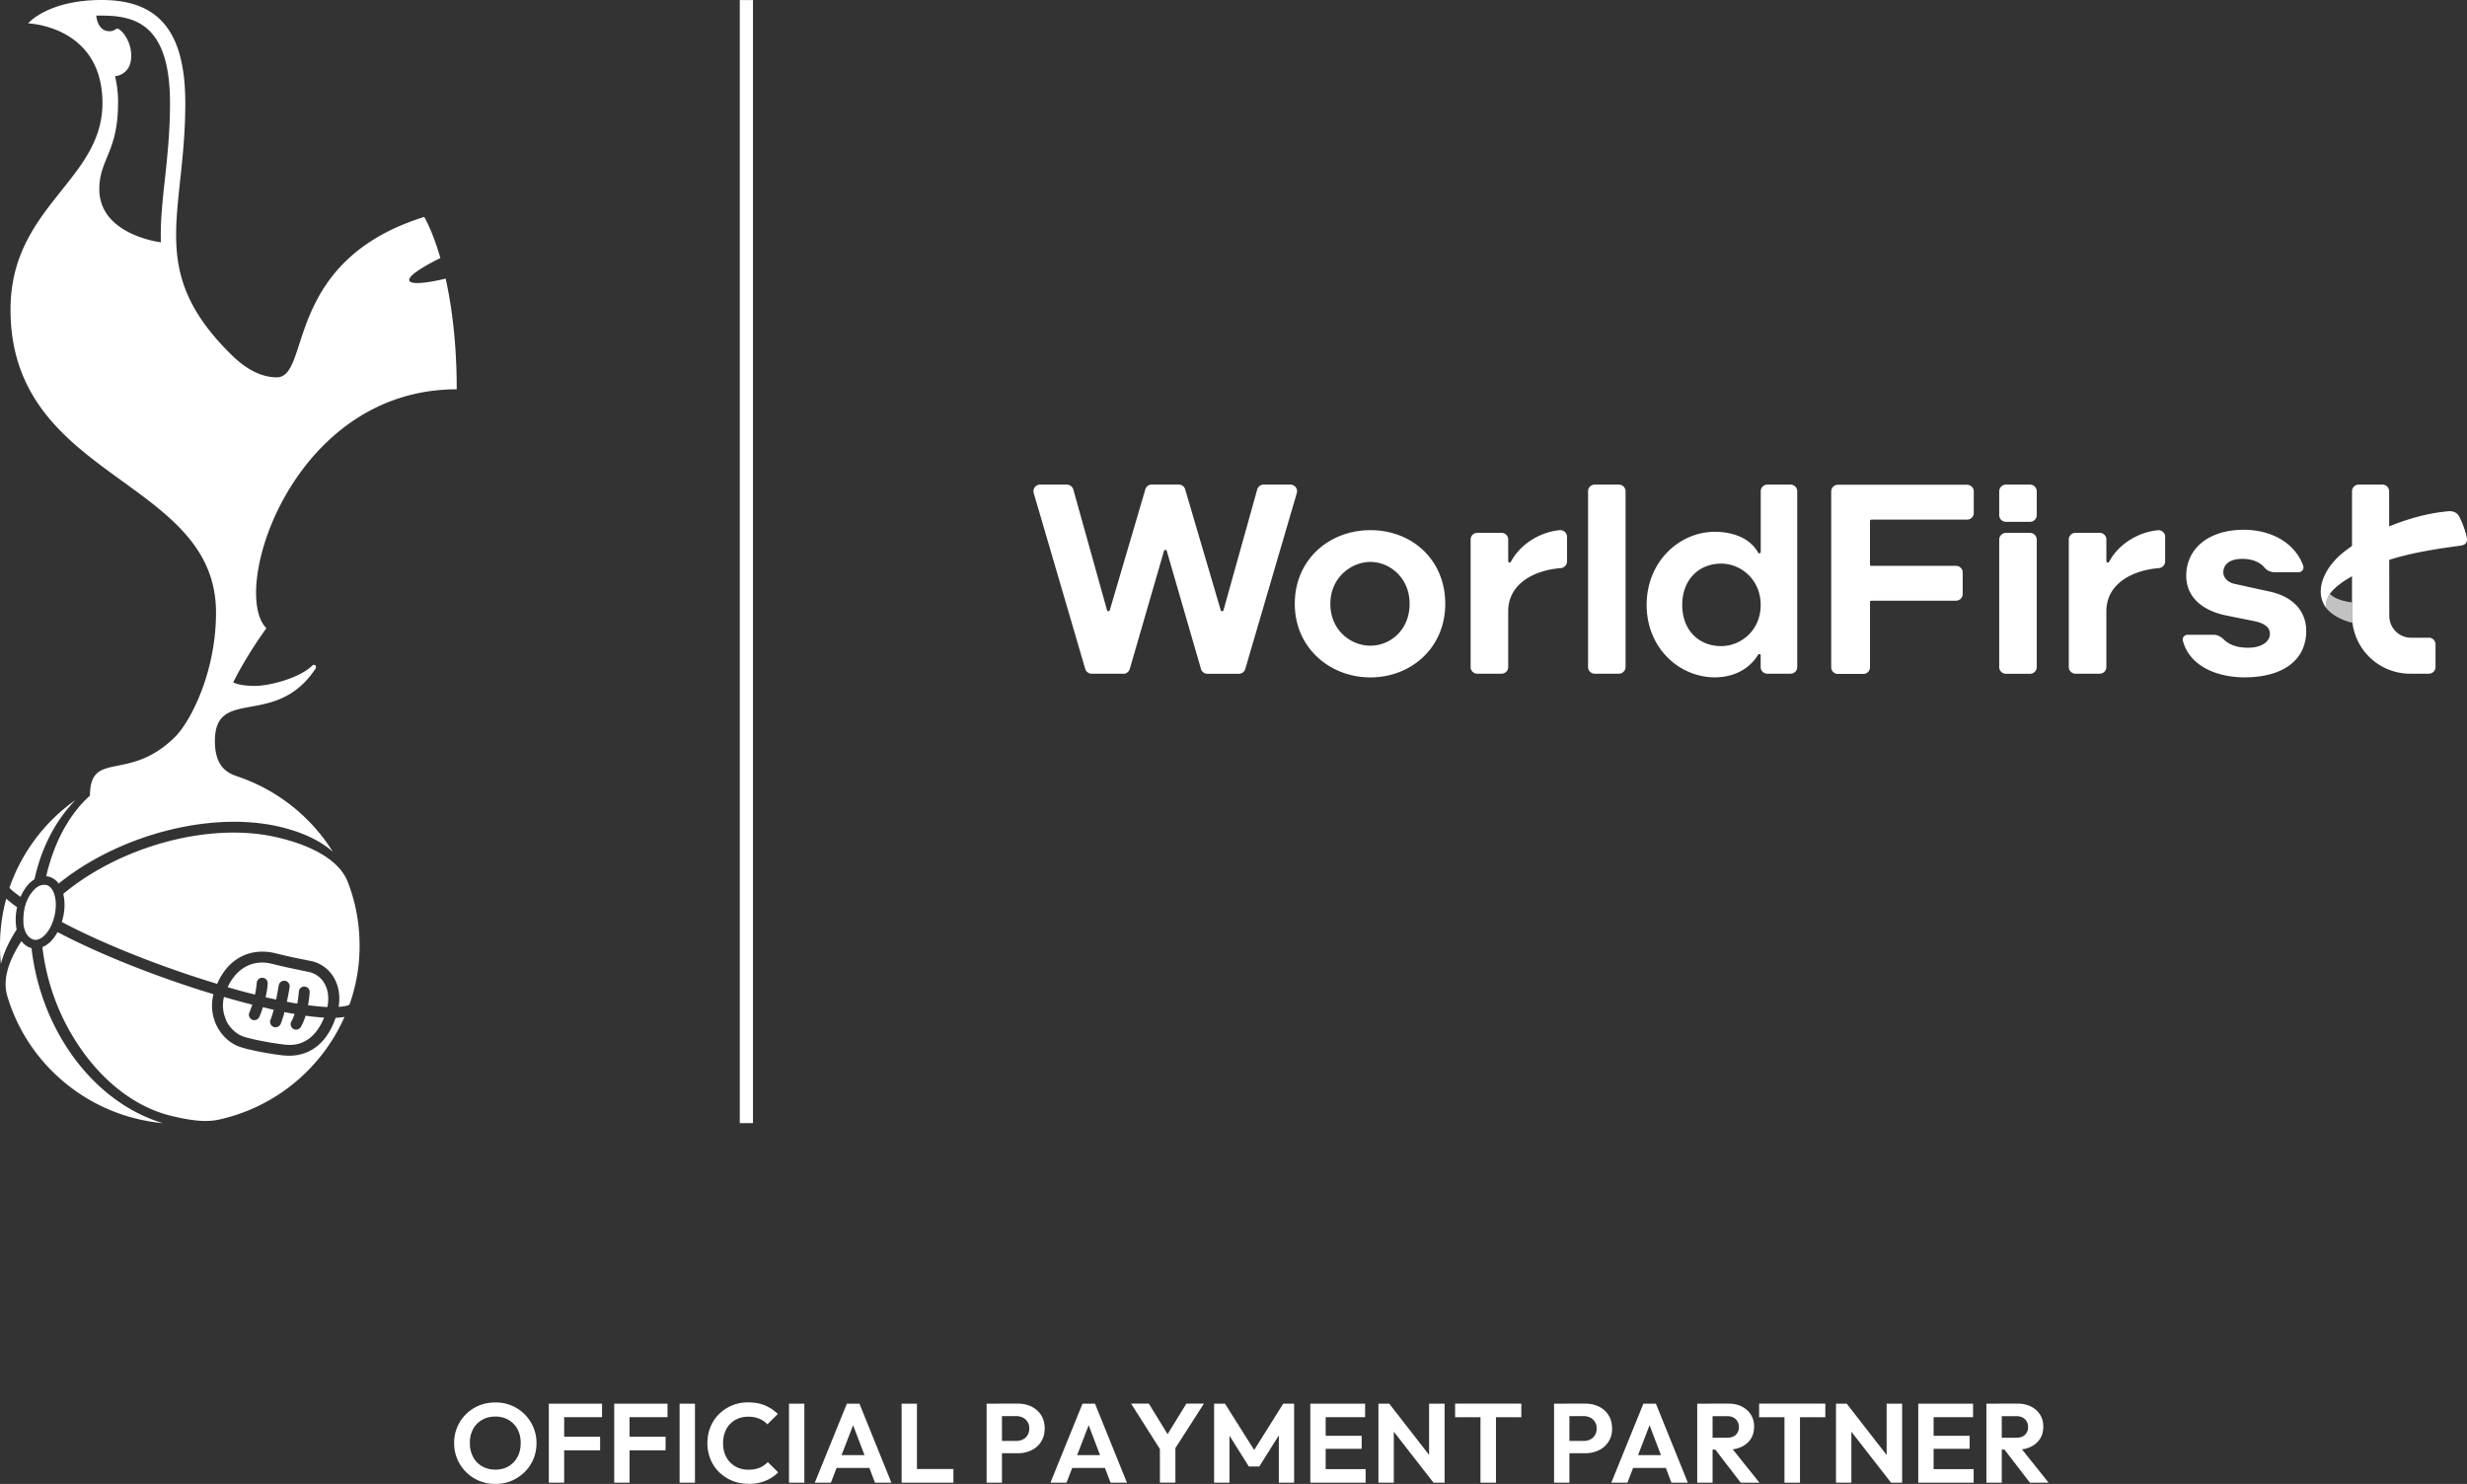 <?xml version="1.0" encoding="UTF-8"?>
<svg xmlns="http://www.w3.org/2000/svg" width="128" height="77" fill="none">
  <rect width="100%" height="100%" fill="#333333" stroke="none"/>
  <path d="M25.709 77a2.108 2.108 0 0 1-2.147-2.12 2.083 2.083 0 0 1 1.292-1.946c.259-.107.538-.16.84-.16a2.1 2.1 0 0 1 2.143 2.111c0 .295-.055.572-.163.829-.108.257-.259.48-.456.672a2.2 2.2 0 0 1-.677.453c-.26.111-.534.161-.836.161h.004Zm-.012-.74c.267 0 .5-.059.693-.178a1.21 1.21 0 0 0 .46-.483c.112-.208.166-.446.166-.722 0-.203-.03-.388-.092-.553a1.22 1.22 0 0 0-.689-.718 1.36 1.36 0 0 0-.542-.1c-.259 0-.487.058-.684.173a1.236 1.236 0 0 0-.465.48 1.47 1.47 0 0 0-.166.718c0 .207.03.395.097.564.065.173.154.319.27.438.116.119.256.215.418.28.163.066.34.1.53.1h.004Zm2.778.675v-4.097h.797v4.097h-.797Zm.584-3.398v-.699h2.178v.7H29.06Zm0 1.72v-.706h2.078v.706h-2.078Zm2.809 1.678v-4.097h.797v4.097h-.797Zm.588-3.398v-.699h2.178v.7h-2.178Zm0 1.72v-.706h2.078v.706h-2.078Zm2.805 1.678v-4.097h.797v4.097h-.797Zm3.559.057c-.301 0-.58-.053-.839-.161a2.082 2.082 0 0 1-.677-.45 1.93 1.93 0 0 1-.445-.671 2.18 2.18 0 0 1-.155-.83c0-.295.05-.571.155-.828.105-.258.252-.48.445-.672a2.1 2.1 0 0 1 1.52-.61c.33 0 .62.053.871.16.252.108.472.254.662.442l-.542.537a1.166 1.166 0 0 0-.418-.291 1.484 1.484 0 0 0-.576-.104c-.194 0-.368.03-.526.096a1.178 1.178 0 0 0-.415.28 1.268 1.268 0 0 0-.27.438 1.602 1.602 0 0 0-.093.557c0 .203.03.391.093.56a1.241 1.241 0 0 0 .685.718c.158.065.332.1.526.1.232 0 .43-.035.596-.104a1.13 1.13 0 0 0 .417-.295l.542.537a2.007 2.007 0 0 1-.67.442 2.346 2.346 0 0 1-.885.157v-.008Zm2.117-.057v-4.097h.797v4.097h-.797Zm1.339 0 1.663-4.097h.654l1.656 4.097h-.851l-1.28-3.363h.293l-1.3 3.363h-.835Zm.882-.764v-.665h2.22v.665h-2.22Zm3.622.764v-4.097h.796v4.097h-.797Zm.587 0v-.707h2.101v.707h-2.1Zm3.823 0v-4.097h.797v4.097h-.797Zm.588-1.52v-.646h.955c.124 0 .24-.026.34-.076a.567.567 0 0 0 .24-.22.657.657 0 0 0 .09-.345.607.607 0 0 0-.329-.568.764.764 0 0 0-.34-.077h-.956v-.648h1.04c.263 0 .5.053.708.157.21.104.376.253.495.445.12.192.182.419.182.684 0 .265-.062.491-.181.683-.12.192-.287.342-.496.445a1.573 1.573 0 0 1-.708.158h-1.04v.008Zm2.724 1.52 1.663-4.097h.65l1.656 4.097h-.851l-1.28-3.363h.293l-1.296 3.363h-.836Zm.882-.764v-.665h2.22v.665h-2.22Zm4.901-.818-1.597-2.518h.92l1.238 2.015h-.53l1.238-2.015h.91l-1.614 2.518h-.569.004Zm-.104 1.582V74.93h.805v2.004h-.805Zm2.813 0v-4.097h.565l1.675 2.657h-.321l1.667-2.657h.565v4.097h-.793v-2.738l.15.046-1.164 1.855h-.541l-1.165-1.855.159-.046v2.738h-.797Zm4.991 0v-4.097h.797v4.097h-.797Zm.588-3.398v-.699h2.255v.7h-2.255Zm0 1.643v-.676h2.077v.676h-2.077Zm0 1.755v-.7h2.282v.7h-2.282Zm2.947 0v-4.097h.558l.24.791v3.306h-.797Zm2.856 0-2.449-3.148.155-.949 2.449 3.148-.155.949Zm0 0-.228-.768v-3.329h.805v4.097h-.577Zm1.122-3.394v-.706h3.436v.706h-3.436Zm1.316 3.394v-4.008h.804v4.008h-.804Zm3.818 0v-4.097h.797v4.097h-.797Zm.584-1.52v-.646h.956c.124 0 .24-.026.34-.076a.567.567 0 0 0 .24-.22.657.657 0 0 0 .09-.345.607.607 0 0 0-.329-.568.765.765 0 0 0-.341-.077h-.956v-.648h1.041c.263 0 .5.053.708.157.209.104.375.253.495.445s.182.419.182.684a1.199 1.199 0 0 1-.677 1.128 1.573 1.573 0 0 1-.708.158h-1.04v.008Zm2.387 1.52 1.664-4.097h.65l1.656 4.097h-.851l-1.28-3.363h.293l-1.296 3.363h-.835Zm.879-.764v-.665h2.22v.665h-2.22Zm3.578.764v-4.097h.797v4.097h-.796Zm.589-1.713v-.618h.955c.198 0 .349-.05.457-.15a.533.533 0 0 0 .162-.41.542.542 0 0 0-.162-.4c-.109-.107-.26-.16-.457-.16h-.955v-.65h1.029c.267 0 .499.05.7.154.201.104.36.246.468.422.112.177.166.384.166.618 0 .235-.054.45-.166.626-.112.177-.27.315-.472.415-.201.1-.44.15-.712.15h-1.017l.004.004Zm1.667 1.713-1.362-1.774.735-.226 1.598 2h-.971Zm.956-3.394v-.706h3.435v.706h-3.435Zm1.315 3.394v-4.008h.805v4.008h-.805Zm2.673 0v-4.097h.558l.24.791v3.306h-.798Zm2.856 0-2.45-3.148.152-.949 2.449 3.148-.151.949Zm0 0-.228-.768v-3.329h.804v4.097h-.576Zm1.412 0v-4.097h.797v4.097h-.797Zm.588-3.398v-.699h2.255v.7h-2.255Zm0 1.643v-.676h2.078v.676h-2.078Zm0 1.755v-.7h2.286v.7h-2.286Zm2.948 0v-4.097h.797v4.097h-.797Zm.588-1.713v-.618h.956c.197 0 .348-.05.456-.15a.53.53 0 0 0 .163-.41.54.54 0 0 0-.163-.4c-.108-.107-.259-.16-.456-.16h-.956v-.65h1.029c.267 0 .5.05.701.154.201.104.36.246.468.422.112.177.166.384.166.618 0 .235-.054.45-.166.626a1.151 1.151 0 0 1-.472.415c-.201.1-.441.15-.712.15h-1.018l.004.004Zm1.668 1.713-1.362-1.774.735-.226 1.598 2h-.971ZM39.068.004h-.685V58.28h.685V.004Zm-27.86 31.783c0 3.133-1.346 5.678-2.124 6.45-2.406 2.388-4.399.649-4.418 3.048-1.095.98-1.88 2.48-2.268 4.181.024 0 .047.008.074.011a.877.877 0 0 1 .569.373c3.06-2.476 7.772-3.774 11.374-2.972 1.146.261 2.117.676 2.852 1.317a9.35 9.35 0 0 0-4.798-3.854c-.476-.17-1.319-.361-1.319-1.889 0-2.849 3.145-.637 5.211-3.74.101-.153-.046-.287-.166-.168-.623.618-2.163 1.048-2.979 1.048-.816 0-1.118-.184-1.118-.184.766-1.52 1.725-2.81 1.725-2.81-1.922-1.909 1.312-12.397 9.874-12.397 0-2.434-.263-4.334-.573-5.743-.205.05-1.818.43-1.892.088-.061-.3 1.188-.948 1.618-1.155-.422-1.455-.84-2.135-.84-2.135-7.34 2.292-5.865 8.323-7.653 8.323-1.164 0-2.077-.902-2.402-1.22-4.384-4.35-2.341-7.23-2.341-13.004C9.618 1.463 8.094 0 5.281 0S1.458 1.213 1.458 1.213s3.858.123 3.858 4.142c0 4.02-4.77 5.364-4.77 10.708 0 8.883 10.662 8.714 10.662 15.724ZM6.128 5.355a5.96 5.96 0 0 0-.159-1.4s.84-.047.84-1.06c0-.833-.56-1.405-.712-1.405-.12 0-.155.13-.414.13-.642 0-.688-.81-.688-.81h.294c1.833 0 3.532.553 3.532 4.553 0 1.482-.143 2.795-.267 3.954-.128 1.148-.24 2.216-.205 3.256 0 0-3.196-.373-3.196-2.76 0-1.548.971-1.928.971-4.458h.004ZM1.636 49.198a.93.93 0 0 1-.522-.365C.421 49.896.127 50.848.383 51.7c1.068 3.581 4.252 6.227 8.066 6.58-3.644-1.098-6.34-4.868-6.813-9.084Zm-.743-2.12a6.1 6.1 0 0 1-.568-.445 9.217 9.217 0 0 0-.318 2.806c.004.196.024.388.04.58.142-.572.42-1.17.816-1.785a2.846 2.846 0 0 1 .023-1.156m.182-.545c.096-.219.216-.418.356-.587a1.61 1.61 0 0 1 .367-.323c.348-1.604 1.072-3.032 2.128-4.111a9.283 9.283 0 0 0-3.428 4.553c.085.111.313.288.569.468m13.692 8.239c-.79-.085-1.846-.292-2.306-.45-.514-.172-.971-.602-1.226-1.143a2.383 2.383 0 0 1-.217-.88 2.49 2.49 0 0 1 .073-.71c-2.893-.875-5.962-2.092-8.09-3.225a2.152 2.152 0 0 1-.255.377 1.35 1.35 0 0 1-.53.403c.201 1.762.817 3.49 1.8 4.99 1.3 1.997 3.075 3.364 4.99 3.794.681.153 1.567.345 2.364.169a9.317 9.317 0 0 0 6.52-5.33 3.893 3.893 0 0 1-.461.047c-.67 1.95-2.086 2.015-2.67 1.954m3.3-9.003c-.425-1.117-1.86-1.911-3.752-2.334-3.498-.783-8.09.515-11.011 2.953.112.445.08.975-.074 1.458 2.109 1.121 5.169 2.338 8.06 3.21.68-1.551 1.98-1.843 2.998-1.593.727.18 1.191.276 1.54.341l.375.077c.483.111.909.43 1.156.875.182.315.345.81.233 1.494.355-.023.53-.08.568-.13a9.053 9.053 0 0 0 .511-3.437 9.042 9.042 0 0 0-.604-2.917v.003Zm-6.314 7.176c.22.472.608.748.898.844.375.13 1.362.334 2.182.423.901.1 1.602-.4 2.004-1.406a11.28 11.28 0 0 1-.96-.096 2.777 2.777 0 0 1-.243.58.291.291 0 0 1-.387.108.285.285 0 0 1-.108-.384c.07-.12.123-.254.17-.396a12.591 12.591 0 0 1-.526-.096 4.492 4.492 0 0 1-.201.618.288.288 0 0 1-.376.146.284.284 0 0 1-.147-.372c.058-.134.112-.315.167-.514a3.415 3.415 0 0 1-.271-.062l-.29-.07c-.05.162-.113.335-.186.5a.29.29 0 0 1-.368.154.29.29 0 0 1-.154-.369c.062-.142.112-.28.154-.418a36.907 36.907 0 0 1-1.466-.4 1.81 1.81 0 0 0 .108 1.19m5.258-.671c.112-.569-.011-.968-.147-1.21a1.24 1.24 0 0 0-.797-.602l-.36-.073c-.329-.07-.824-.166-1.563-.35-.986-.25-1.841.204-2.31 1.21.484.142.96.272 1.42.383a4.73 4.73 0 0 0 .09-.606.282.282 0 0 1 .301-.265.281.281 0 0 1 .267.3c0 .023-.015.303-.108.71.093.023.182.046.275.061.089.023.185.038.27.062.082-.396.132-.734.136-.738a.29.29 0 0 1 .325-.238.285.285 0 0 1 .24.323c0 .027-.058.365-.143.764.185.038.37.069.541.096.062-.338.081-.614.081-.618a.275.275 0 0 1 .294-.265.275.275 0 0 1 .267.292c0 .023-.015.31-.085.675.391.05.72.08.995.096M2.39 45.923c-.124-.023-.376-.023-.623.25-.399.422-.58 1.001-.55 1.708.004.18.035.28.086.426.089.26.313.43.475.457.194.034.41-.08.612-.315.445-.518.634-1.474.414-2.085-.09-.253-.24-.41-.41-.445m115.353-15.226-1.733-.38c-.465-.08-.658-.376-.658-.606 0-.334.22-.707.994-.707.519 0 .917.177 1.153.46.124.15.313.231.511.231h1.253a.249.249 0 0 0 .236-.33c-.383-1.09-1.528-1.87-3.095-1.87-1.838 0-2.975.995-2.975 2.388 0 1.04.747 1.778 2.054 2.054l1.486.3c.631.134.801.391.801.652 0 .407-.422.726-1.138.726-.522 0-.963-.138-1.261-.434-.143-.138-.317-.238-.514-.238h-1.362a.247.247 0 0 0-.24.311c.34 1.29 1.718 1.897 3.207 1.897 1.892 0 3.192-.826 3.192-2.415 0-.971-.631-1.766-1.911-2.039Zm-20.649-1.332h4.388c.193 0 .348.154.348.346v1.117a.346.346 0 0 1-.348.345h-4.388a.073.073 0 0 0-.073.073v3.382a.345.345 0 0 1-.348.346H95.36a.345.345 0 0 1-.348-.346V25.5c0-.192.155-.346.348-.346h6.701c.194 0 .348.154.348.346v1.117a.345.345 0 0 1-.348.346h-4.964a.073.073 0 0 0-.073.073v2.26c0 .043.035.074.073.074v-.008Zm-38.825 5.597h-1.632c-.155 0-.29-.1-.333-.245l-2.673-9.126a.345.345 0 0 1 .332-.441h1.385c.155 0 .294.104.337.253l1.749 6.265c.02.073.12.073.143 0l1.845-6.273a.348.348 0 0 1 .333-.249h1.4c.155 0 .29.1.333.25l1.846 6.273c.02.069.124.069.143 0l1.749-6.266a.348.348 0 0 1 .336-.253h1.385c.233 0 .399.219.333.441l-2.673 9.126a.348.348 0 0 1-.333.25h-1.633a.348.348 0 0 1-.332-.25l-1.776-6.127c-.02-.07-.12-.07-.143 0l-1.776 6.127a.348.348 0 0 1-.333.25l-.012-.005Zm25.721-9.812h-1.25a.347.347 0 0 0-.348.345v9.122c0 .19.156.345.348.345h1.25a.347.347 0 0 0 .348-.345V25.49a.347.347 0 0 0-.348-.345Zm-2.689 2.71v1.279c0 .176-.147.33-.325.345-1.269.092-2.727.741-2.727 2.242v2.89a.345.345 0 0 1-.349.346h-1.253a.345.345 0 0 1-.348-.345v-6.619c0-.192.154-.345.348-.345h1.254c.193 0 .348.153.348.345v1.125c0 .077.104.1.139.03.449-.844 1.416-1.527 2.526-1.638a.35.35 0 0 1 .387.341v.004Zm-6.318 3.474c0 2.289-1.775 3.82-3.88 3.82s-3.927-1.531-3.927-3.82c0-2.287 1.776-3.82 3.927-3.82s3.88 1.532 3.88 3.82Zm-1.849 0c0-1.355-1.04-2.172-2.035-2.172-.994 0-2.078.817-2.078 2.173 0 1.355 1.041 2.173 2.078 2.173s2.035-.818 2.035-2.173Zm32.189-3.677h-1.249a.347.347 0 0 0-.349.345v6.619c0 .19.156.345.349.345h1.249a.347.347 0 0 0 .349-.345v-6.619a.347.347 0 0 0-.349-.345Zm0-2.507h-1.249a.347.347 0 0 0-.349.345v1.24c0 .191.156.346.349.346h1.249a.347.347 0 0 0 .349-.346v-1.24a.347.347 0 0 0-.349-.345Zm7.011 2.71v1.279c0 .18-.147.33-.325.345-1.265.096-2.724.741-2.724 2.242v2.89a.345.345 0 0 1-.348.346h-1.253a.346.346 0 0 1-.349-.345v-6.619c0-.192.155-.345.349-.345h1.253c.194 0 .348.153.348.345v1.125c0 .077.105.1.14.035.448-.849 1.419-1.532 2.534-1.64a.346.346 0 0 1 .379.346l-.004-.004Zm-19.441 7.102H91.7a.345.345 0 0 1-.348-.345v-.603c0-.073-.093-.1-.132-.038-.464.764-1.292 1.175-2.248 1.175-1.833 0-3.536-1.51-3.536-3.759 0-2.25 1.703-3.793 3.537-3.793.882 0 1.798.288 2.247 1.079.035.065.136.038.136-.035v-3.148c0-.192.154-.345.348-.345H92.9c.194 0 .349.153.349.345v9.122a.345.345 0 0 1-.349.345h-.003Zm-1.544-3.566c0-1.317-1.025-2.146-2.05-2.146-1.154 0-2.02.83-2.02 2.146 0 1.317.866 2.134 2.02 2.134 1.025 0 2.05-.817 2.05-2.134Z" fill="#fff"></path>
  <path opacity=".7" d="M122.034 31.258c-.469-.058-.886-.188-1.149-.438-.182.261-.229.514-.159.764.186.23.627.568 1.331.733a2.579 2.579 0 0 1-.023-.353v-.71.004Z" fill="#fff"></path>
  <path d="M126.019 33.093h-.913a1.135 1.135 0 0 1-1.138-1.13l-.008-6.472a.345.345 0 0 0-.348-.345h-1.23a.345.345 0 0 0-.348.345v6.473a3.013 3.013 0 0 0 3.021 2.994h.964a.346.346 0 0 0 .348-.345v-1.179a.345.345 0 0 0-.348-.345v.004Z" fill="#fff"></path>
  <path d="M127.992 27.902a4.496 4.496 0 0 0-.403-1.11c-.116-.21-.336-.28-.533-.264-2.264.184-4.767 1.416-5.777 2.407-.774.756-1.195 1.854-.553 2.653-.182-.676.445-1.36 2.36-2.204.909-.4 2.105-.748 4.561-1.067.209-.027.395-.115.345-.415Z" fill="#fff"></path>
</svg>
